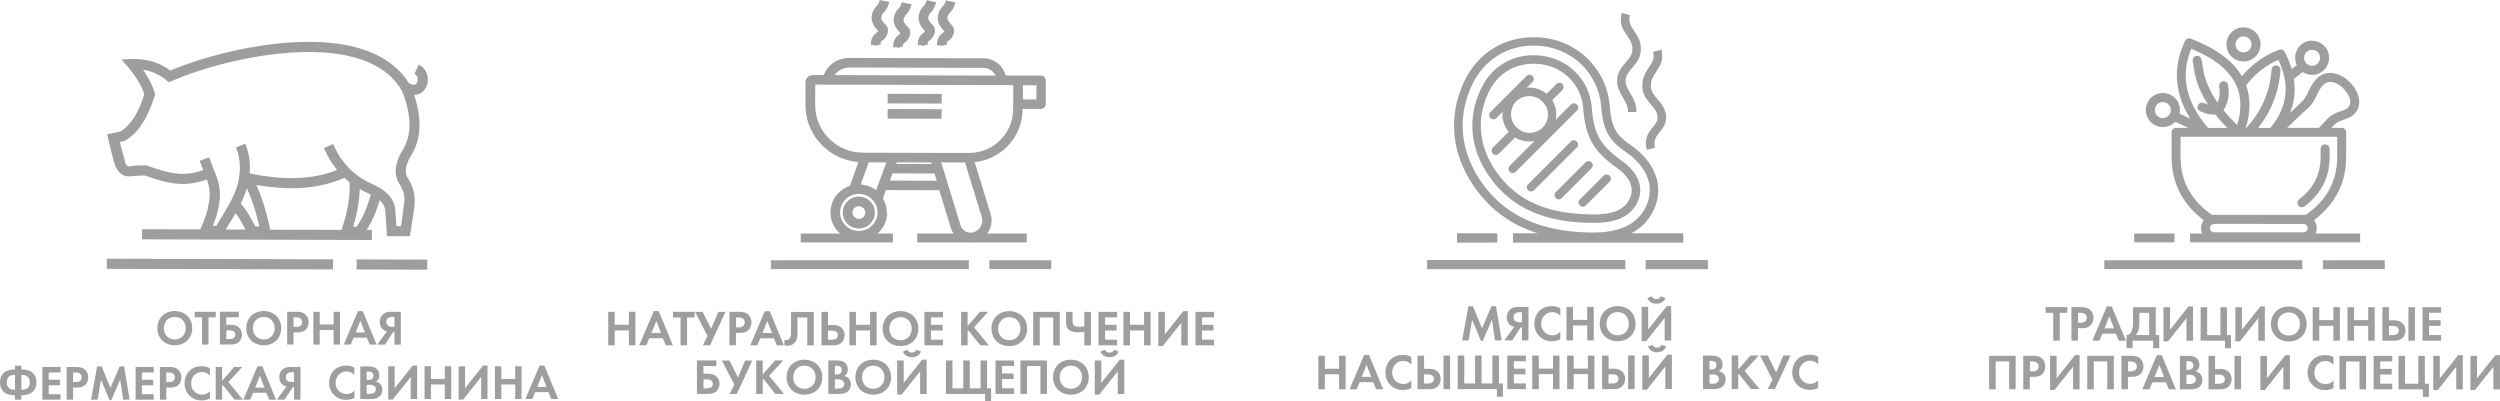 <?xml version="1.0" encoding="UTF-8"?> <!-- Creator: CorelDRAW 2020 (64-Bit) --> <svg xmlns="http://www.w3.org/2000/svg" xmlns:xlink="http://www.w3.org/1999/xlink" xmlns:xodm="http://www.corel.com/coreldraw/odm/2003" xml:space="preserve" width="115.203mm" height="18.496mm" style="shape-rendering:geometricPrecision; text-rendering:geometricPrecision; image-rendering:optimizeQuality; fill-rule:evenodd; clip-rule:evenodd" viewBox="0 0 371.17 59.59"> <defs> <style type="text/css"> <![CDATA[ .fil0 {fill:#9D9E9E} .fil1 {fill:#9D9E9E;fill-rule:nonzero} ]]> </style> </defs> <g id="Слой_x0020_1">  <g id="_1780249540320"> <g> <g> <g> <path class="fil0" d="M228.03 5.52c2.97,0.08 5.58,1.22 7.51,3.03 1.99,1.86 3.26,4.43 3.46,7.26 0.13,1.83 0.49,2.98 1.04,3.81 0.55,0.83 1.33,1.4 2.27,2.07 1.52,1.07 2.9,2.6 3.53,4.43 0.53,1.52 0.53,3.24 -0.32,5.06 -0.89,1.89 -2.3,3.06 -3.96,3.75 -1.61,0.67 -3.44,0.88 -5.23,0.86 -2.9,-0.03 -6.15,-0.37 -9.25,-1.58 -3.13,-1.22 -6.11,-3.31 -8.44,-6.82 -1.52,-2.29 -2.48,-4.83 -2.71,-7.51 -0.21,-2.49 0.21,-5.1 1.42,-7.7 0.97,-2.08 2.44,-3.82 4.33,-4.99 1.78,-1.11 3.92,-1.72 6.33,-1.66zm6.65 3.94c-1.71,-1.6 -4.03,-2.62 -6.68,-2.69 -2.15,-0.05 -4.05,0.49 -5.64,1.48 -1.67,1.04 -2.99,2.59 -3.85,4.45 -1.11,2.39 -1.5,4.78 -1.31,7.06 0.21,2.46 1.1,4.81 2.5,6.92 2.17,3.27 4.94,5.21 7.84,6.34 2.94,1.14 6.03,1.47 8.8,1.5 1.64,0.02 3.3,-0.17 4.74,-0.77 1.39,-0.58 2.57,-1.55 3.3,-3.11 0.7,-1.49 0.7,-2.89 0.27,-4.12 -0.53,-1.55 -1.74,-2.87 -3.07,-3.81 -1.06,-0.74 -1.93,-1.39 -2.6,-2.41 -0.67,-1.01 -1.1,-2.34 -1.25,-4.42 -0.18,-2.51 -1.3,-4.78 -3.06,-6.43z"></path> <path class="fil0" d="M227.93 9.46c-1.56,-0.04 -2.98,0.34 -4.16,1.08 -1.19,0.74 -2.16,1.86 -2.82,3.29 -0.89,1.92 -1.23,3.85 -1.06,5.74 0.17,1.94 0.87,3.84 2.06,5.63 1.68,2.53 3.81,4.18 6.24,5.19 2.46,1.03 5.25,1.42 8.19,1.45 1.11,0.01 2.3,-0.07 3.33,-0.42 0.96,-0.33 1.78,-0.92 2.25,-1.92 0.39,-0.82 0.37,-1.59 0.09,-2.28 -0.35,-0.9 -1.13,-1.69 -2.01,-2.31 -1.7,-1.2 -2.86,-2.32 -3.65,-3.69 -0.78,-1.37 -1.17,-2.97 -1.33,-5.13 -0.14,-1.87 -0.96,-3.49 -2.22,-4.66 -1.28,-1.19 -3.02,-1.92 -4.92,-1.97zm-4.83 0.01c1.39,-0.87 3.04,-1.32 4.86,-1.27 2.22,0.06 4.25,0.91 5.75,2.3 1.48,1.38 2.46,3.29 2.62,5.49 0.14,1.97 0.48,3.4 1.17,4.6 0.68,1.19 1.73,2.19 3.28,3.28 1.06,0.75 2,1.73 2.46,2.88 0.39,1 0.42,2.1 -0.13,3.28 -0.64,1.36 -1.73,2.14 -2.98,2.57 -1.19,0.41 -2.52,0.5 -3.75,0.49 -3.11,-0.03 -6.05,-0.45 -8.67,-1.54 -2.65,-1.11 -4.98,-2.9 -6.81,-5.66 -1.31,-1.97 -2.08,-4.06 -2.26,-6.22 -0.18,-2.1 0.19,-4.25 1.18,-6.38 0.77,-1.65 1.9,-2.95 3.3,-3.83z"></path> <path class="fil0" d="M222.17 17.53c-0.25,0.25 -0.65,0.25 -0.89,0 -0.25,-0.25 -0.25,-0.65 0,-0.89l5.36 -5.36c0.25,-0.25 0.65,-0.25 0.89,0 0.25,0.25 0.25,0.65 0,0.89l-5.36 5.36z"></path> <path class="fil0" d="M222.53 22.81c-0.25,0.25 -0.65,0.25 -0.89,0 -0.25,-0.25 -0.25,-0.65 -0,-0.89l3.25 -3.25c0.07,0.1 0.15,0.19 0.24,0.27 0.22,0.22 0.47,0.4 0.75,0.53l-3.35 3.35zm6.2 -7.99l2.34 -2.34c0.25,-0.25 0.65,-0.25 0.89,0 0.25,0.25 0.25,0.65 0,0.89l-2.43 2.43c-0.13,-0.28 -0.31,-0.53 -0.53,-0.75 -0.09,-0.09 -0.18,-0.16 -0.27,-0.24z"></path> <path class="fil0" d="M225.03 25.51c-0.25,0.25 -0.65,0.25 -0.89,0 -0.25,-0.25 -0.25,-0.65 0,-0.89l9.09 -9.09c0.25,-0.25 0.65,-0.25 0.89,0 0.25,0.25 0.25,0.65 0,0.89l-9.09 9.09z"></path> <path class="fil0" d="M227.76 28.24c-0.25,0.25 -0.65,0.25 -0.89,-0 -0.25,-0.25 -0.25,-0.65 0,-0.89l6.34 -6.34c0.25,-0.25 0.65,-0.25 0.89,0 0.25,0.25 0.25,0.65 0,0.89l-6.34 6.34z"></path> <path class="fil0" d="M231.88 29.41c-0.25,0.25 -0.65,0.25 -0.89,0 -0.25,-0.25 -0.25,-0.65 0,-0.89l4.41 -4.42c0.25,-0.25 0.65,-0.25 0.89,0 0.25,0.25 0.25,0.65 0,0.89l-4.42 4.42z"></path> <path class="fil0" d="M235.45 30.5c-0.25,0.25 -0.65,0.25 -0.89,0 -0.25,-0.25 -0.25,-0.65 0,-0.89l3.52 -3.52c0.25,-0.25 0.65,-0.25 0.89,0 0.25,0.25 0.25,0.65 0,0.89l-3.52 3.52z"></path> <path class="fil0" d="M227.06 13c1.11,0 2.11,0.45 2.83,1.17 0.72,0.72 1.17,1.73 1.17,2.83 0,1.1 -0.45,2.1 -1.17,2.83 -0.73,0.73 -1.73,1.18 -2.83,1.18 -1.11,-0 -2.11,-0.45 -2.83,-1.17 -0.72,-0.72 -1.17,-1.73 -1.17,-2.83 0,-1.1 0.45,-2.1 1.17,-2.83 0.73,-0.73 1.73,-1.18 2.83,-1.18zm1.94 2.07l0 0 0 -0c-0.03,-0.03 -0.06,-0.06 -0.1,-0.09l-0.04 -0.04 -0.06 -0.05 -0.03 -0.03 -0.09 -0.07c-0.05,-0.03 -0.1,-0.07 -0.15,-0.1l-0.03 -0.02c-0.05,-0.03 -0.11,-0.06 -0.16,-0.09l-0.03 -0.02 -0.03 -0.01 -0.03 -0.01 -0.09 -0.04 -0.06 -0.03 -0.06 -0.02c-0.13,-0.05 -0.25,-0.09 -0.39,-0.12l-0.03 -0.01c-0.1,-0.02 -0.2,-0.04 -0.31,-0.05 -0.08,-0.01 -0.16,-0.01 -0.25,-0.01 -0.18,0 -0.35,0.02 -0.52,0.05 -0.16,0.03 -0.31,0.07 -0.46,0.13l-0.03 0.01 -0.03 0.01 -0.03 0.01 -0.09 0.04 -0.06 0.03 -0.09 0.05 -0.06 0.03 -0.03 0.02 -0.03 0.02 -0.06 0.04 -0.03 0.02 -0.03 0.02 -0.03 0.02 -0.03 0.02 -0.03 0.02 -0.03 0.02 -0.03 0.02 -0.03 0.02 -0.03 0.02 -0.03 0.02 -0.03 0.02 -0.02 0.02 -0.02 0.02 -0.02 0.02 -0.02 0.02 -0.02 0.02 -0.02 0.02 -0.02 0.02 -0.02 0.02 -0.02 0.02 -0.02 0.02 -0.02 0.02 -0.02 0.02 -0.02 0.02 -0.02 0.03 -0.04 0.05 -0.02 0.03 -0.04 0.05 -0.06 0.08 -0.02 0.03 -0.02 0.03 -0.05 0.08 -0.02 0.03 -0.03 0.06 -0.03 0.06 -0.04 0.09 -0.03 0.06 -0.01 0.03 -0.01 0.03 -0.01 0.03 -0.02 0.06 -0.03 0.1 -0.03 0.1 -0.01 0.03 -0.01 0.03 -0.01 0.03c-0.01,0.04 -0.02,0.09 -0.03,0.13l-0.01 0.03 -0.02 0.1 -0.01 0.03 -0.01 0.1 -0 0.03 -0 0.03 -0 0.04 -0 0.04 -0 0.04 -0 0.04 -0 0.04 -0 0.04 0 0.04 0 0.04 0 0.04 0.01 0.11 0.01 0.1 0.01 0.07 0.01 0.07 0.01 0.07 0.02 0.1 0.01 0.03 0.03 0.1 0.01 0.03 0.02 0.06 0.02 0.06 0.01 0.03c0.02,0.04 0.03,0.08 0.05,0.12 0.03,0.08 0.07,0.16 0.12,0.24l0.02 0.03 0.02 0.03 0.03 0.06c0.02,0.04 0.05,0.07 0.07,0.11l0.04 0.05 0.06 0.08 0.02 0.03c0.05,0.06 0.1,0.12 0.15,0.17l0.07 0.07c0.05,0.05 0.11,0.11 0.17,0.16l0.08 0.06 0.03 0.03 0.06 0.04c0.04,0.03 0.07,0.05 0.11,0.07l0.08 0.05 0.06 0.03 0.06 0.03 0.04 0.02 0.05 0.03 0.03 0.02 0.04 0.02 0.05 0.02 0.02 0.01 0.05 0.02 0.06 0.02c0.07,0.02 0.13,0.05 0.2,0.07l0.05 0.01 0.04 0.01 0.04 0.01 0.09 0.02 0.01 0 0.06 0.01 0.04 0.01 0.07 0.01 0.03 0 0.03 0 0.07 0.01c0.07,0.01 0.14,0.01 0.21,0.01 0.08,0 0.16,-0 0.25,-0.01 0.12,-0.01 0.23,-0.03 0.34,-0.05l0.07 -0.02 0.07 -0.02 0.1 -0.03 0.03 -0.01 0.03 -0.01 0.03 -0.01 0.06 -0.02 0.06 -0.02 0.06 -0.03 0.03 -0.01 0.05 -0.02 0.1 -0.05 0.03 -0.02 0.04 -0.02 0.08 -0.04 0.03 -0.02 0.08 -0.05 0.03 -0.02 0.03 -0.02c0.13,-0.09 0.24,-0.19 0.35,-0.3 0.08,-0.08 0.15,-0.16 0.22,-0.25 0.03,-0.03 0.05,-0.07 0.08,-0.11l0.03 -0.04 0.04 -0.07 0.02 -0.03 0.03 -0.06 0.02 -0.04 0.02 -0.04 0.01 -0.02c0.02,-0.05 0.05,-0.09 0.07,-0.14l0.03 -0.07c0.02,-0.04 0.03,-0.08 0.05,-0.11 0.02,-0.04 0.03,-0.08 0.04,-0.13 0.09,-0.27 0.13,-0.55 0.13,-0.85 0,-0.27 -0.04,-0.53 -0.11,-0.78l-0.02 -0.06c-0.02,-0.05 -0.04,-0.11 -0.06,-0.16 -0.03,-0.07 -0.06,-0.14 -0.09,-0.2l-0.02 -0.04 -0.03 -0.06c-0.03,-0.05 -0.05,-0.1 -0.08,-0.14 -0.04,-0.06 -0.08,-0.12 -0.12,-0.17l-0.03 -0.04 -0.01 -0.01 -0.02 -0.03 -0.04 -0.04 -0.04 -0.04c-0.04,-0.05 -0.09,-0.1 -0.14,-0.15z"></path> <polygon class="fil0" points="216.35,34.67 221.94,34.67 221.94,35.99 216.35,35.99 "></polygon> <polygon class="fil0" points="224.63,34.67 249.89,34.67 249.89,35.99 224.63,35.99 "></polygon> <polygon class="fil0" points="211.91,38.64 241.29,38.64 241.29,39.95 211.91,39.95 "></polygon> <polygon class="fil0" points="244.35,38.64 253.54,38.64 253.54,39.95 244.35,39.95 "></polygon> <path class="fil0" d="M242 2.25c-0.28,1.04 0.14,1.66 0.59,2.3 0.5,0.73 1.03,1.49 1.03,2.76 0,1.25 -0.64,2.01 -1.29,2.76 -0.49,0.58 -0.98,1.15 -0.98,1.95 0,0.65 0.33,1.21 0.67,1.78 0.46,0.78 0.95,1.6 0.95,2.83l-1.26 0c-0,-0.89 -0.39,-1.55 -0.77,-2.19 -0.43,-0.73 -0.85,-1.43 -0.85,-2.42 0,-1.25 0.64,-2.01 1.29,-2.76 0.49,-0.58 0.98,-1.15 0.98,-1.95 0,-0.89 -0.41,-1.48 -0.8,-2.05 -0.62,-0.9 -1.2,-1.74 -0.77,-3.34l1.22 0.33z"></path> <path class="fil0" d="M246.66 7.37c0.4,1.51 -0.16,2.35 -0.76,3.26 -0.39,0.6 -0.81,1.22 -0.81,2.13 0,0.8 0.49,1.37 0.98,1.95 0.64,0.76 1.29,1.51 1.29,2.76 0,0.95 -0.47,1.54 -0.96,2.15 -0.47,0.59 -0.97,1.21 -0.68,2.3l-1.22 0.33c-0.46,-1.7 0.25,-2.58 0.92,-3.41 0.35,-0.43 0.68,-0.85 0.68,-1.36 -0,-0.8 -0.49,-1.37 -0.98,-1.95 -0.64,-0.76 -1.29,-1.51 -1.29,-2.76 0,-1.28 0.53,-2.08 1.02,-2.83 0.44,-0.66 0.85,-1.28 0.59,-2.24l1.22 -0.33z"></path> </g> <path class="fil0" d="M217.06 50.54l0.99 0 0.51 -3.07 1.31 3.14 0.27 0 1.37 -3.14 0.45 3.07 0.99 0 -0.84 -5.07 -0.67 0 -1.41 3.26 -1.35 -3.26 -0.67 -0 -0.93 5.07zm9.86 -4.98l-1.44 0c-0.42,0 -0.89,0.04 -1.28,0.38 -0.26,0.23 -0.49,0.61 -0.49,1.16 0,0.58 0.26,0.99 0.56,1.2 0.16,0.11 0.36,0.19 0.55,0.22l-1.48 2.02 1.17 0 1.27 -1.93 0.18 0 0 1.93 0.97 0 0 -4.98zm-0.97 0.79l0 1.5 -0.28 0c-0.19,0 -0.96,0 -0.96,-0.75 0,-0.74 0.76,-0.75 0.94,-0.75l0.3 0zm5.72 2.88c-0.29,0.34 -0.7,0.55 -1.17,0.55 -0.84,0 -1.69,-0.6 -1.69,-1.7 0,-0.92 0.65,-1.74 1.65,-1.74 0.18,0 0.75,0.04 1.2,0.56l0 -1.14c-0.46,-0.25 -0.87,-0.31 -1.23,-0.31 -0.71,0 -1.33,0.19 -1.83,0.66 -0.43,0.4 -0.8,1.05 -0.8,1.95 0,0.73 0.22,1.35 0.8,1.91 0.42,0.4 0.95,0.69 1.82,0.69 0.54,0 0.93,-0.13 1.23,-0.29l0 -1.14zm1.87 -3.67l-0.97 0 0 4.98 0.97 0 0 -2.22 2.11 0 0 2.22 0.97 0 -0 -4.98 -0.97 -0 0 1.93 -2.11 0 0 -1.93zm6.63 -0.11c-1.57,0 -2.66,1.09 -2.66,2.61 0,1.52 1.09,2.6 2.66,2.6 1.57,0 2.66,-1.08 2.66,-2.6 0,-1.52 -1.09,-2.61 -2.66,-2.61zm0 4.33c-0.97,0 -1.66,-0.71 -1.66,-1.72 0,-1.01 0.69,-1.73 1.66,-1.73 0.97,0 1.66,0.72 1.66,1.73 0,1.01 -0.69,1.72 -1.66,1.72zm3.56 -4.21l0 5.08 0.67 0 2.75 -3.46 0 3.36 0.97 0 0 -5.1 -0.67 0 -2.75 3.46 0 -3.35 -0.97 0zm0.85 -1.32c0.19,0.51 0.66,0.84 1.34,0.84 0.69,0 1.15,-0.33 1.34,-0.84l-0.67 -0.27c-0.16,0.42 -0.58,0.43 -0.67,0.43 -0.1,0 -0.52,-0.02 -0.67,-0.43l-0.67 0.27zm-47.88 8.56l-0.97 0 0 4.98 0.97 0 0 -2.22 2.11 0 0 2.22 0.97 0 0 -4.98 -0.97 0 0 1.93 -2.11 0 0 -1.93zm7.61 4.98l1.05 0 -2.1 -5.09 -0.73 0 -2.16 5.09 1.05 0 0.44 -1.05 2.01 0 0.44 1.05zm-2.14 -1.84l0.72 -1.79 0.7 1.79 -1.42 0zm7.38 0.52c-0.29,0.34 -0.7,0.55 -1.17,0.55 -0.84,0 -1.69,-0.6 -1.69,-1.7 0,-0.92 0.65,-1.74 1.65,-1.74 0.18,0 0.75,0.04 1.2,0.56l0 -1.14c-0.46,-0.25 -0.87,-0.31 -1.22,-0.31 -0.71,0 -1.33,0.19 -1.83,0.66 -0.43,0.4 -0.8,1.05 -0.8,1.95 0,0.73 0.22,1.35 0.8,1.91 0.42,0.4 0.95,0.7 1.82,0.69 0.54,0 0.93,-0.13 1.23,-0.29l0 -1.14zm0.9 1.31l1.76 0c0.42,0 1.04,-0.07 1.41,-0.61 0.16,-0.24 0.27,-0.56 0.27,-0.9 0,-0.48 -0.19,-0.86 -0.46,-1.11 -0.39,-0.36 -0.86,-0.41 -1.22,-0.41l-0.78 0 0 -1.95 -0.97 0 0 4.98zm0.97 -2.2l0.58 0c0.72,0 0.88,0.37 0.88,0.69 0,0.67 -0.72,0.67 -0.9,0.67l-0.57 0 0 -1.36zm2.9 -2.79l0 4.98 0.97 0 0 -4.98 -0.97 0zm2.11 4.98l5.81 0 0 1.12 0.9 0 0 -1.96 -0.6 -0 0 -4.15 -0.97 0 0 4.15 -1.6 -0 0 -4.15 -0.97 0 0 4.15 -1.6 -0 0 -4.15 -0.97 0 0 4.98zm10.12 -4.98l-2.76 0 -0 4.98 2.76 0 0 -0.84 -1.79 0 0 -1.36 1.72 0 0 -0.84 -1.72 -0 0 -1.11 1.79 0 0 -0.84zm1.91 0l-0.97 0 -0 4.98 0.97 0 0 -2.22 2.11 0 0 2.22 0.97 0 0 -4.98 -0.97 0 0 1.93 -2.11 0 0 -1.93zm5.18 0l-0.97 0 0 4.98 0.97 0 0 -2.22 2.11 0 0 2.22 0.97 0 0 -4.98 -0.97 0 0 1.93 -2.11 0 0 -1.93zm4.21 4.98l1.76 0c0.42,0 1.04,-0.07 1.41,-0.61 0.16,-0.24 0.27,-0.56 0.27,-0.9 0,-0.48 -0.19,-0.86 -0.46,-1.11 -0.39,-0.36 -0.86,-0.41 -1.22,-0.41l-0.78 0 0 -1.95 -0.97 0 0 4.98zm0.97 -2.2l0.58 0c0.72,0 0.88,0.37 0.88,0.69 0,0.67 -0.72,0.67 -0.9,0.67l-0.57 0 0 -1.36zm2.9 -2.79l0 4.98 0.97 0 0 -4.98 -0.97 0zm2.11 0l0 5.08 0.67 0 2.75 -3.46 0 3.36 0.97 0 0 -5.1 -0.67 0 -2.75 3.46 0 -3.35 -0.97 0zm0.85 -1.32c0.19,0.51 0.66,0.84 1.34,0.84 0.69,0 1.15,-0.33 1.34,-0.84l-0.67 -0.27c-0.16,0.42 -0.58,0.43 -0.67,0.43 -0.1,0 -0.52,-0.01 -0.67,-0.43l-0.67 0.27zm8.16 1.32l0 4.98 1.67 0c0.43,0 0.89,-0.07 1.26,-0.4 0.34,-0.31 0.43,-0.72 0.43,-1.01 0,-0.26 -0.06,-0.65 -0.36,-0.93 -0.13,-0.12 -0.32,-0.26 -0.65,-0.31 0.13,-0.07 0.56,-0.34 0.56,-0.98 0,-0.42 -0.17,-0.81 -0.46,-1.03 -0.4,-0.31 -0.94,-0.31 -1.22,-0.31l-1.23 0zm0.97 0.79l0.28 0c0.4,0 0.75,0.17 0.75,0.63 0,0.64 -0.61,0.65 -0.75,0.65l-0.28 0 0 -1.28zm0 2.02l0.36 0c0.21,0 0.46,0 0.66,0.1 0.31,0.14 0.37,0.41 0.37,0.57 0,0.19 -0.07,0.43 -0.31,0.58 -0.22,0.13 -0.49,0.13 -0.66,0.13l-0.42 0 0 -1.37zm4.26 -2.82l-0.97 0 0 4.98 0.97 0 0 -2.12 0.11 -0.11 1.77 2.23 1.29 0 -2.22 -2.68 2.11 -2.3 -1.23 0 -1.83 2.11 0 -2.11zm3.23 0l1.85 3.59 -0.69 1.39 1.06 0 2.31 -4.98 -1.06 0 -1.07 2.51 -1.26 -2.51 -1.14 0zm8.66 3.67c-0.29,0.34 -0.7,0.55 -1.17,0.55 -0.84,0 -1.69,-0.6 -1.69,-1.7 0,-0.92 0.65,-1.74 1.65,-1.74 0.18,-0 0.75,0.04 1.2,0.56l0 -1.14c-0.46,-0.25 -0.87,-0.31 -1.23,-0.31 -0.71,0 -1.33,0.19 -1.83,0.66 -0.43,0.4 -0.8,1.05 -0.8,1.95 0,0.73 0.22,1.35 0.8,1.91 0.42,0.4 0.95,0.69 1.82,0.7 0.54,-0 0.93,-0.13 1.23,-0.29l0 -1.14z"></path> </g> <rect class="fil0" x="211.91" y="38.64" width="29.38" height="1.31"></rect> <rect class="fil0" x="244.35" y="38.64" width="9.18" height="1.31"></rect> <rect class="fil0" x="224.63" y="34.67" width="25.26" height="1.31"></rect> <rect class="fil0" x="216.34" y="34.67" width="5.98" height="1.31"></rect> </g> <g> <path class="fil1" d="M306.93 46.44l0 -0.84 -3.21 0 0 0.84 1.12 0 0 4.14 0.97 0 0 -4.14 1.12 0zm0.61 -0.84l0 4.97 0.97 0 0 -1.84 0.63 0c0.57,0 0.98,-0.16 1.26,-0.44 0.38,-0.38 0.41,-0.92 0.41,-1.11 0,-0.36 -0.1,-0.84 -0.51,-1.2 -0.37,-0.32 -0.75,-0.38 -1.31,-0.38l-1.45 0zm0.97 0.84l0.34 0c0.23,0 0.48,0.01 0.69,0.16 0.14,0.1 0.28,0.29 0.28,0.57 0,0.22 -0.09,0.44 -0.27,0.58 -0.21,0.16 -0.45,0.16 -0.63,0.16l-0.39 0 0 -1.46zm6.08 4.14l1.04 0 -2.1 -5.08 -0.73 0 -2.16 5.08 1.05 0 0.44 -1.04 2.01 0 0.44 1.04zm-2.14 -1.83l0.72 -1.79 0.7 1.79 -1.42 0zm4.24 -3.14l0 2.16c0,0.69 -0.08,1.06 -0.18,1.31 -0.15,0.37 -0.43,0.69 -0.79,0.67l0 1.95 0.9 0 0 -1.12 3.06 0 0 1.12 0.9 0 0 -1.95 -0.52 0 0 -4.14 -3.36 0zm0.94 0.84l1.45 0 0 3.3 -2.01 0c0.14,-0.13 0.28,-0.31 0.39,-0.59 0.09,-0.24 0.17,-0.62 0.17,-1.39l0 -1.33zm3.58 -0.84l0 5.07 0.67 0 2.74 -3.45 0 3.36 0.97 0 0 -5.09 -0.67 0 -2.74 3.45 0 -3.34 -0.97 0zm5.52 4.97l3.61 0 0 1.12 0.89 0 0 -1.95 -0.6 0 0 -4.14 -0.97 0 0 4.14 -1.97 0 0 -4.14 -0.97 0 0 4.97zm5.15 -4.97l0 5.07 0.67 0 2.74 -3.45 0 3.36 0.97 0 0 -5.09 -0.67 0 -2.74 3.45 0 -3.34 -0.97 0zm7.93 -0.11c-1.57,0 -2.65,1.09 -2.65,2.6 0,1.51 1.09,2.59 2.65,2.59 1.57,0 2.65,-1.08 2.65,-2.59 0,-1.51 -1.09,-2.6 -2.65,-2.6zm0 4.32c-0.97,0 -1.66,-0.71 -1.66,-1.72 0,-1.01 0.69,-1.72 1.66,-1.72 0.97,0 1.66,0.72 1.66,1.72 0,1.01 -0.69,1.72 -1.66,1.72zm4.52 -4.21l-0.97 0 0 4.97 0.97 0 0 -2.21 2.1 0 0 2.21 0.97 0 0 -4.97 -0.97 0 0 1.92 -2.1 0 0 -1.92zm5.17 0l-0.97 0 0 4.97 0.97 0 0 -2.21 2.1 0 0 2.21 0.97 0 0 -4.97 -0.97 0 0 1.92 -2.1 0 0 -1.92zm4.21 4.97l1.75 0c0.42,0 1.04,-0.07 1.41,-0.61 0.16,-0.24 0.27,-0.56 0.27,-0.89 0,-0.48 -0.19,-0.86 -0.46,-1.11 -0.39,-0.36 -0.86,-0.41 -1.22,-0.41l-0.78 0 0 -1.95 -0.97 0 0 4.97zm0.97 -2.19l0.58 0c0.72,0 0.88,0.37 0.88,0.69 0,0.67 -0.72,0.67 -0.89,0.67l-0.57 0 0 -1.36zm2.89 -2.78l0 4.97 0.97 0 0 -4.97 -0.97 0zm4.86 0l-2.76 0 0 4.97 2.76 0 0 -0.84 -1.79 0 0 -1.36 1.71 0 0 -0.84 -1.71 0 0 -1.11 1.79 0 0 -0.84zm-67.11 7.21l0 4.97 0.97 0 0 -4.14 2 0 0 4.14 0.97 0 0 -4.97 -3.94 0zm5.07 0l0 4.97 0.97 0 0 -1.84 0.63 0c0.57,0 0.98,-0.16 1.26,-0.44 0.38,-0.38 0.41,-0.92 0.41,-1.11 0,-0.36 -0.1,-0.84 -0.51,-1.2 -0.37,-0.32 -0.75,-0.38 -1.31,-0.38l-1.45 0zm0.97 0.84l0.34 0c0.23,0 0.48,0.01 0.69,0.16 0.14,0.1 0.28,0.29 0.28,0.57 0,0.22 -0.09,0.44 -0.27,0.58 -0.21,0.16 -0.45,0.16 -0.63,0.16l-0.39 0 0 -1.46zm3.01 -0.84l0 5.07 0.67 0 2.74 -3.45 0 3.36 0.97 0 0 -5.09 -0.67 0 -2.74 3.45 0 -3.34 -0.97 0zm5.52 0l0 4.97 0.97 0 0 -4.14 2 0 0 4.14 0.97 0 0 -4.97 -3.94 0zm5.07 0l0 4.97 0.97 0 0 -1.84 0.63 0c0.57,0 0.98,-0.16 1.26,-0.44 0.38,-0.38 0.41,-0.92 0.41,-1.11 0,-0.36 -0.1,-0.84 -0.51,-1.2 -0.37,-0.32 -0.75,-0.38 -1.31,-0.38l-1.45 0zm0.97 0.84l0.34 0c0.23,0 0.48,0.01 0.69,0.16 0.14,0.1 0.28,0.29 0.28,0.57 0,0.22 -0.09,0.44 -0.27,0.58 -0.21,0.16 -0.45,0.16 -0.63,0.16l-0.39 0 0 -1.46zm6.08 4.14l1.04 0 -2.1 -5.08 -0.73 0 -2.16 5.08 1.05 0 0.44 -1.04 2.01 0 0.44 1.04zm-2.14 -1.83l0.72 -1.79 0.7 1.79 -1.42 0zm3.77 -3.14l0 4.97 1.67 0c0.43,0 0.89,-0.07 1.26,-0.4 0.34,-0.31 0.42,-0.72 0.42,-1.01 0,-0.26 -0.06,-0.65 -0.36,-0.93 -0.13,-0.12 -0.32,-0.26 -0.65,-0.31 0.13,-0.07 0.56,-0.34 0.56,-0.98 0,-0.42 -0.17,-0.81 -0.46,-1.03 -0.4,-0.31 -0.94,-0.31 -1.22,-0.31l-1.23 0zm0.97 0.79l0.28 0c0.4,0 0.75,0.17 0.75,0.63 0,0.63 -0.6,0.65 -0.75,0.65l-0.28 0 0 -1.28zm0 2.02l0.36 0c0.21,0 0.45,0 0.66,0.1 0.31,0.14 0.37,0.41 0.37,0.57 0,0.19 -0.07,0.43 -0.31,0.57 -0.22,0.13 -0.48,0.13 -0.66,0.13l-0.42 0 0 -1.37zm3.28 2.16l1.75 0c0.42,0 1.04,-0.07 1.41,-0.61 0.16,-0.24 0.27,-0.56 0.27,-0.89 0,-0.48 -0.19,-0.86 -0.46,-1.11 -0.39,-0.36 -0.86,-0.41 -1.22,-0.41l-0.78 0 0 -1.95 -0.97 0 0 4.97zm0.97 -2.19l0.58 0c0.72,0 0.88,0.37 0.88,0.69 0,0.67 -0.72,0.67 -0.89,0.67l-0.57 0 0 -1.36zm2.89 -2.78l0 4.97 0.97 0 0 -4.97 -0.97 0zm3.84 0l0 5.07 0.67 0 2.74 -3.45 0 3.36 0.97 0 0 -5.09 -0.67 0 -2.74 3.45 0 -3.34 -0.97 0zm10.86 3.66c-0.29,0.34 -0.7,0.54 -1.16,0.54 -0.84,0 -1.69,-0.6 -1.69,-1.7 0,-0.92 0.65,-1.74 1.65,-1.74 0.18,0 0.75,0.04 1.2,0.56l0 -1.13c-0.45,-0.25 -0.87,-0.31 -1.22,-0.31 -0.71,0 -1.33,0.19 -1.83,0.66 -0.42,0.4 -0.8,1.04 -0.8,1.95 0,0.73 0.22,1.35 0.8,1.9 0.42,0.39 0.95,0.69 1.82,0.69 0.54,0 0.93,-0.13 1.23,-0.29l0 -1.13zm0.89 -3.66l0 4.97 0.97 0 0 -4.14 2 0 0 4.14 0.97 0 0 -4.97 -3.94 0zm7.83 0l-2.76 0 0 4.97 2.76 0 0 -0.84 -1.79 0 0 -1.36 1.71 0 0 -0.84 -1.71 0 0 -1.11 1.79 0 0 -0.84zm0.94 4.97l3.61 0 0 1.12 0.89 0 0 -1.95 -0.6 0 0 -4.14 -0.97 0 0 4.14 -1.97 0 0 -4.14 -0.97 0 0 4.97zm5.15 -4.97l0 5.07 0.67 0 2.74 -3.45 0 3.36 0.97 0 0 -5.09 -0.67 0 -2.74 3.45 0 -3.34 -0.97 0zm5.52 0l0 5.07 0.67 0 2.74 -3.45 0 3.36 0.97 0 0 -5.09 -0.67 0 -2.74 3.45 0 -3.34 -0.97 0z"></path> <g> <rect class="fil0" x="312.43" y="38.64" width="29.38" height="1.31"></rect> <rect class="fil0" x="344.88" y="38.64" width="9.18" height="1.31"></rect> <rect class="fil0" x="325.15" y="34.67" width="25.26" height="1.31"></rect> <rect class="fil0" x="316.86" y="34.67" width="5.98" height="1.31"></rect> </g> <path class="fil0" d="M335.36 33.24l-6.64 0c-0.17,0 -0.33,0.07 -0.44,0.19 -0.11,0.11 -0.18,0.27 -0.18,0.44 0,0.17 0.07,0.33 0.18,0.44 0.11,0.11 0.27,0.18 0.45,0.18l13.26 0c0.18,0 0.34,-0.07 0.45,-0.18 0.11,-0.11 0.18,-0.27 0.18,-0.44 0,-0.17 -0.07,-0.33 -0.18,-0.44 -0.11,-0.11 -0.27,-0.18 -0.44,-0.18l-6.64 0zm-5.88 -20.4c-0.06,-0.36 0.19,-0.71 0.55,-0.77 0.36,-0.06 0.71,0.19 0.77,0.55 0.14,0.81 0.13,1.56 -0.03,2.24 -0.13,0.54 -0.34,1.04 -0.66,1.5 0.57,0.69 1.24,1.43 2.04,2.21 0.75,-2.46 0.63,-4.62 -0.42,-6.47 -1.09,-1.92 -3.19,-3.55 -6.39,-4.86 -0.78,1.87 -1.01,3.74 -0.69,5.59 0.36,2.05 1.41,4.11 3.18,6.16l2.85 0c-0.68,-0.69 -1.27,-1.35 -1.77,-1.98 -0.29,0.01 -0.53,0.01 -0.81,-0.04 -0.4,-0.06 -0.8,-0.19 -1.41,-0.44 -0.34,-0.14 -0.51,-0.53 -0.37,-0.87 0.14,-0.34 0.53,-0.51 0.87,-0.37 0.26,0.1 0.47,0.18 0.64,0.24 -1.7,-2.59 -1.99,-4.51 -2.16,-5.72 -0.04,-0.29 -0.08,-0.53 -0.12,-0.69 -0.09,-0.36 0.12,-0.72 0.48,-0.81 0.36,-0.09 0.72,0.12 0.81,0.48 0.07,0.25 0.11,0.52 0.15,0.84 0.17,1.15 0.45,3.02 2.24,5.59 0.1,-0.21 0.18,-0.42 0.23,-0.65 0.12,-0.51 0.12,-1.08 0.01,-1.72zm13.79 -6.79c0.7,0 1.33,0.28 1.79,0.74 0.46,0.46 0.74,1.09 0.74,1.79 0,0.7 -0.28,1.33 -0.74,1.79 -0.46,0.46 -1.09,0.74 -1.79,0.74 -0.51,0 -0.99,-0.15 -1.39,-0.42l-1.32 1.02c0.15,0.93 0.16,1.83 0.05,2.7 -0.1,0.81 -0.31,1.59 -0.61,2.34l1.8 -1.7c0.46,-0.46 0.71,-0.98 0.95,-1.5 0.31,-0.65 0.62,-1.3 1.29,-1.95 1.07,-1.04 2.44,-0.95 3.64,-0.3 0.44,0.24 0.85,0.56 1.22,0.92 0.36,0.36 0.67,0.78 0.9,1.22 0.64,1.18 0.71,2.51 -0.24,3.47 -0.48,0.48 -1.01,0.66 -1.56,0.85 -0.48,0.16 -1.01,0.34 -1.48,0.81l-0.39 0.41 1.53 0c0.37,0 0.67,0.3 0.67,0.67l0 3.61c0,2.3 -0.56,4.23 -1.52,5.86 -0.83,1.41 -1.95,2.58 -3.25,3.56 0.25,0.33 0.4,0.74 0.4,1.18 0,0.54 -0.22,1.03 -0.58,1.39 -0.36,0.36 -0.85,0.58 -1.38,0.58l-13.26 0c-0.54,0 -1.03,-0.22 -1.38,-0.58 -0.36,-0.36 -0.58,-0.85 -0.58,-1.39 0,-0.44 0.15,-0.85 0.4,-1.18 -1.31,-0.98 -2.43,-2.15 -3.25,-3.56 -0.96,-1.63 -1.52,-3.56 -1.52,-5.86l0 -3.61c0,-0.37 0.3,-0.67 0.67,-0.67l1.84 0 -1.96 -0.91 -0.05 0.05c-0.46,0.46 -1.09,0.74 -1.79,0.74 -0.7,0 -1.33,-0.28 -1.79,-0.74 -0.46,-0.46 -0.74,-1.09 -0.74,-1.79 0,-0.7 0.28,-1.33 0.74,-1.79 0.46,-0.46 1.09,-0.74 1.79,-0.74 0.7,0 1.33,0.28 1.79,0.74 0.46,0.46 0.74,1.09 0.74,1.79 0,0.19 -0.02,0.38 -0.06,0.55l1.6 0.74c-0.96,-1.52 -1.56,-3.05 -1.83,-4.59 -0.41,-2.32 -0.05,-4.64 1.05,-6.96 0.15,-0.32 0.52,-0.46 0.84,-0.34 3.77,1.44 6.27,3.31 7.6,5.58 0.61,-0.72 1.28,-1.37 2.02,-1.96 1.02,-0.81 2.18,-1.47 3.51,-1.97 0.34,-0.12 0.71,0.04 0.85,0.37 0.44,0.86 0.78,1.69 1.02,2.5l0.76 -0.59c-0.16,-0.33 -0.25,-0.71 -0.25,-1.1 0,-0.7 0.28,-1.33 0.74,-1.79 0.46,-0.46 1.09,-0.74 1.79,-0.74zm0.84 1.69c-0.21,-0.21 -0.51,-0.35 -0.84,-0.35 -0.33,0 -0.62,0.13 -0.84,0.35 -0.21,0.21 -0.35,0.51 -0.35,0.84 0,0.33 0.13,0.62 0.35,0.84 0.21,0.21 0.51,0.35 0.84,0.35 0.33,0 0.63,-0.13 0.84,-0.35 0.21,-0.21 0.35,-0.51 0.35,-0.84 0,-0.33 -0.13,-0.62 -0.35,-0.84zm-11.02 -3.68c0.7,0 1.33,0.28 1.79,0.74 0.46,0.46 0.74,1.09 0.74,1.79 0,0.7 -0.28,1.33 -0.74,1.79 -0.46,0.46 -1.09,0.74 -1.79,0.74 -0.7,0 -1.33,-0.28 -1.79,-0.74 -0.46,-0.46 -0.74,-1.09 -0.74,-1.79 0,-0.7 0.28,-1.33 0.74,-1.79 0.46,-0.46 1.09,-0.74 1.79,-0.74zm0.84 1.69c-0.21,-0.21 -0.51,-0.35 -0.84,-0.35 -0.33,0 -0.62,0.13 -0.84,0.35 -0.21,0.21 -0.35,0.51 -0.35,0.84 0,0.33 0.13,0.62 0.35,0.84 0.21,0.21 0.51,0.35 0.84,0.35 0.33,0 0.62,-0.13 0.84,-0.35 0.21,-0.21 0.35,-0.51 0.35,-0.84 0,-0.33 -0.13,-0.62 -0.35,-0.84zm-11.98 9.75c-0.21,-0.21 -0.51,-0.35 -0.84,-0.35 -0.33,0 -0.62,0.13 -0.84,0.35 -0.21,0.21 -0.35,0.51 -0.35,0.84 0,0.33 0.13,0.62 0.35,0.84 0.21,0.21 0.51,0.35 0.84,0.35 0.33,0 0.63,-0.13 0.84,-0.35 0.21,-0.21 0.35,-0.51 0.35,-0.84 0,-0.33 -0.13,-0.62 -0.35,-0.84zm15.31 -5.17c0.03,-0.37 0.35,-0.64 0.72,-0.61 0.37,0.03 0.64,0.35 0.61,0.72 -0.17,2.02 -0.64,3.77 -1.34,5.32 -0.54,1.19 -1.21,2.26 -1.99,3.23l1.83 0c1.2,-1.47 1.97,-3.05 2.19,-4.74 0.21,-1.64 -0.09,-3.42 -1.01,-5.36 -0.96,0.41 -1.82,0.93 -2.59,1.54 -0.83,0.65 -1.56,1.41 -2.21,2.24 0.7,1.9 0.67,4.01 -0.04,6.32l0.08 0c0.01,-0.02 0.03,-0.04 0.05,-0.06 1,-1.09 1.84,-2.31 2.48,-3.72 0.64,-1.41 1.07,-3.02 1.22,-4.87zm2.3 8.65l4.73 0 1.28 -1.36c0.69,-0.69 1.38,-0.92 2.01,-1.13 0.4,-0.13 0.77,-0.26 1.04,-0.53 0.46,-0.46 0.38,-1.2 0.01,-1.89 -0.17,-0.32 -0.41,-0.63 -0.68,-0.91 -0.27,-0.28 -0.58,-0.51 -0.9,-0.69 -0.71,-0.39 -1.5,-0.46 -2.07,0.09 -0.5,0.48 -0.76,1.02 -1.01,1.56 -0.3,0.63 -0.59,1.25 -1.21,1.87 -1.06,0.9 -2.14,1.96 -3.19,2.98zm2.62 11.66c-0.29,0.22 -0.71,0.17 -0.94,-0.13 -0.22,-0.29 -0.17,-0.71 0.13,-0.94 1.04,-0.79 1.83,-1.69 2.36,-2.73 0.53,-1.03 0.81,-2.22 0.81,-3.59l0 -1.15c0,-0.37 0.3,-0.67 0.67,-0.67 0.37,0 0.67,0.3 0.67,0.67l0 1.15c0,1.59 -0.33,2.98 -0.96,4.2 -0.63,1.22 -1.55,2.27 -2.74,3.18zm-13.82 1.25l0.37 0 13.26 0 0.37 0c1.34,-0.94 2.48,-2.07 3.3,-3.45 0.84,-1.43 1.34,-3.14 1.34,-5.19l0 -2.94 -23.26 0 0 2.94c0,2.05 0.49,3.76 1.34,5.19 0.81,1.38 1.96,2.51 3.3,3.45z"></path> </g> <g> <path class="fil0" d="M131.79 13.93l8.02 0.02 0 1.42 -8.02 -0.02 0 -1.42zm-0.01 2.26l8.02 0.02 0 1.42 -8.02 -0.02 0 -1.42zm-1.38 -11.65c-0.01,-0.04 -0.01,-0.01 -0.01,0.01l0.01 -0.01zm1.62 -4.24c-0.03,0.15 -0.08,0.33 -0.16,0.53 -0.08,0.2 -0.19,0.42 -0.34,0.65 -0.13,0.19 -0.24,0.3 -0.34,0.4 -0.06,0.06 -0.12,0.12 -0.17,0.22 -0.05,0.09 -0.19,0.34 -0.16,0.6 0.03,0.25 0.21,0.49 0.34,0.65l0.07 0.08 0.15 0.16c0.21,0.21 0.35,0.35 0.41,0.72 0.06,0.32 -0.02,0.61 -0.12,0.85 -0.09,0.2 -0.19,0.34 -0.25,0.42 -0.19,0.26 -0.35,0.37 -0.51,0.48 -0.04,0.03 -0.08,0.05 -0.1,0.08 -0.02,0.02 -0.04,0.06 -0.06,0.12l-0.01 0.02c-0.02,0.08 -0.03,0.19 -0.02,0.35l-0.26 0.01c-0.17,0.11 -0.4,0.15 -0.61,0.09 -0.04,-0.01 -0.08,-0.03 -0.12,-0.05l-0.45 0.02c-0.02,-0.33 0.02,-0.6 0.08,-0.82l0.01 -0.04c0.08,-0.26 0.2,-0.45 0.31,-0.59 0.15,-0.18 0.28,-0.27 0.41,-0.36 0.05,-0.04 0.1,-0.07 0.16,-0.15l0 -0c0.03,-0.04 0.07,-0.1 0.1,-0.15 -0.07,-0.07 -0.15,-0.15 -0.25,-0.27l-0.02 -0.03c-0.23,-0.28 -0.62,-0.75 -0.69,-1.44 -0.08,-0.7 0.22,-1.24 0.33,-1.44 0.14,-0.26 0.26,-0.38 0.39,-0.51 0.06,-0.06 0.12,-0.13 0.19,-0.23 0.09,-0.12 0.15,-0.25 0.19,-0.36 0.05,-0.12 0.07,-0.22 0.09,-0.31l1.41 0.29zm1.69 4.59c-0.01,-0.04 -0.01,-0.01 -0.01,0.01l0.01 -0.01zm1.62 -4.24c-0.03,0.15 -0.08,0.33 -0.16,0.53 -0.08,0.2 -0.19,0.42 -0.34,0.64 -0.13,0.19 -0.24,0.3 -0.34,0.4 -0.06,0.06 -0.12,0.12 -0.17,0.22 -0.03,0.05 -0.08,0.14 -0.12,0.26l-0.01 0.02c-0.03,0.09 -0.05,0.2 -0.04,0.32 0.03,0.27 0.25,0.54 0.38,0.69 0.07,0.08 0.13,0.15 0.18,0.2 0.22,0.22 0.35,0.35 0.41,0.72 0.06,0.32 -0.02,0.61 -0.12,0.84 -0.09,0.2 -0.19,0.34 -0.25,0.42 -0.19,0.26 -0.35,0.37 -0.51,0.47 -0.04,0.04 -0.09,0.07 -0.1,0.09 -0.02,0.03 -0.04,0.06 -0.06,0.11 -0.03,0.09 -0.04,0.2 -0.03,0.37l-0.26 0.01c-0.17,0.11 -0.39,0.15 -0.61,0.09 -0.04,-0.01 -0.08,-0.03 -0.12,-0.05l-0.45 0.02c-0.02,-0.35 0.02,-0.63 0.09,-0.86 0.08,-0.26 0.2,-0.45 0.31,-0.59 0.16,-0.19 0.28,-0.27 0.4,-0.36l0 0c0.05,-0.03 0.1,-0.07 0.16,-0.15l0 -0c0.03,-0.04 0.07,-0.1 0.1,-0.15 -0.07,-0.07 -0.16,-0.16 -0.27,-0.29 -0.23,-0.28 -0.62,-0.76 -0.7,-1.44 -0.04,-0.34 0.02,-0.65 0.09,-0.89l0.01 -0.04c0.08,-0.23 0.18,-0.41 0.23,-0.5 0.14,-0.25 0.26,-0.37 0.39,-0.51 0.06,-0.06 0.12,-0.13 0.19,-0.23 0.09,-0.12 0.15,-0.25 0.19,-0.36 0.05,-0.12 0.08,-0.22 0.09,-0.31l1.41 0.29zm2.04 3.91c-0.01,-0.05 -0,-0 -0.01,0.02l0.01 -0.02zm1.62 -4.24c-0.03,0.15 -0.08,0.33 -0.16,0.53 -0.08,0.2 -0.19,0.42 -0.34,0.64 -0.13,0.19 -0.24,0.31 -0.34,0.41 -0.06,0.06 -0.12,0.12 -0.17,0.21 -0.03,0.05 -0.08,0.14 -0.12,0.26l-0.01 0.03c-0.03,0.09 -0.05,0.2 -0.03,0.32 0.03,0.25 0.21,0.5 0.34,0.66l0.07 0.08 0.15 0.16c0.21,0.21 0.35,0.35 0.41,0.72 0.11,0.61 -0.23,1.07 -0.37,1.26 -0.19,0.26 -0.35,0.37 -0.51,0.48 -0.04,0.03 -0.08,0.06 -0.1,0.08 -0.02,0.03 -0.04,0.06 -0.06,0.12l-0.01 0.02c-0.02,0.08 -0.03,0.19 -0.03,0.35l-0.26 0.01c-0.17,0.12 -0.4,0.16 -0.61,0.09 -0.04,-0.01 -0.08,-0.03 -0.12,-0.05l-0.45 0.02c-0.02,-0.33 0.02,-0.6 0.08,-0.82l0.01 -0.04c0.08,-0.26 0.2,-0.45 0.31,-0.59 0.15,-0.19 0.28,-0.27 0.41,-0.36 0.05,-0.03 0.11,-0.07 0.16,-0.14l0.1 -0.15c-0.07,-0.07 -0.15,-0.15 -0.25,-0.27l-0.02 -0.03c-0.23,-0.28 -0.62,-0.75 -0.69,-1.44 -0.04,-0.34 0.02,-0.65 0.09,-0.9l0.01 -0.04c0.08,-0.23 0.18,-0.41 0.23,-0.5 0.14,-0.25 0.26,-0.37 0.38,-0.51 0.06,-0.06 0.12,-0.13 0.19,-0.23 0.08,-0.12 0.15,-0.25 0.19,-0.36 0.05,-0.12 0.08,-0.22 0.1,-0.31l1.4 0.29zm1.23 4.25c-0.01,-0.04 -0.01,-0.01 -0.01,0.01l0.01 -0.01zm1.62 -4.24c-0.03,0.15 -0.08,0.33 -0.16,0.53 -0.08,0.2 -0.19,0.42 -0.34,0.65 -0.13,0.19 -0.24,0.3 -0.34,0.41 -0.06,0.06 -0.12,0.12 -0.17,0.22 -0.03,0.05 -0.08,0.14 -0.12,0.26l-0.01 0.02c-0.03,0.09 -0.05,0.2 -0.04,0.32 0.03,0.27 0.25,0.54 0.38,0.7l0.01 0.01c0.06,0.07 0.12,0.14 0.17,0.19 0.21,0.22 0.34,0.35 0.41,0.72 0.06,0.32 -0.02,0.61 -0.12,0.85 -0.09,0.2 -0.19,0.34 -0.25,0.42l-0.03 0.04c-0.18,0.23 -0.33,0.34 -0.47,0.43l-0.04 0.02c-0.02,0.02 -0.05,0.04 -0.07,0.06 -0.02,0.03 -0.04,0.06 -0.06,0.12l-0.01 0.02c-0.02,0.08 -0.03,0.19 -0.02,0.35l-0.26 0.01c-0.17,0.11 -0.4,0.15 -0.61,0.09 -0.04,-0.01 -0.08,-0.03 -0.12,-0.05l-0.45 0.02c-0.02,-0.33 0.02,-0.6 0.08,-0.82l0.01 -0.04c0.08,-0.26 0.2,-0.45 0.31,-0.59 0.13,-0.16 0.25,-0.25 0.37,-0.33l0.04 -0.03c0.05,-0.03 0.1,-0.07 0.15,-0.12l0.02 -0.02c0.03,-0.04 0.07,-0.1 0.1,-0.15 -0.06,-0.06 -0.13,-0.14 -0.23,-0.25l-0.08 -0.09c-0.23,-0.28 -0.58,-0.74 -0.66,-1.39 -0.04,-0.34 0.02,-0.65 0.1,-0.9l0.01 -0.04c0.08,-0.23 0.18,-0.41 0.23,-0.5 0.14,-0.25 0.26,-0.37 0.39,-0.51 0.06,-0.06 0.12,-0.13 0.19,-0.23 0.09,-0.12 0.15,-0.25 0.19,-0.36 0.05,-0.12 0.08,-0.22 0.09,-0.31l1.41 0.29zm8.59 15.94l0.01 -3.63 -29.4 -0.08 -0.01 3.04c-0.01,1.94 0.79,3.71 2.07,4.99 1.28,1.28 3.06,2.07 5.03,2.08l10.62 0.03 0 0 0 0 0 0 0 0 0 0 0 0 0 0 0 0 0 0 5.03 0.01 0.02 0 0.06 0c1.8,0 3.44,-0.72 4.62,-1.88 1.18,-1.17 1.92,-2.78 1.93,-4.56zm-26.51 -5.12l23.9 0.07c-0.11,-0.22 -0.25,-0.42 -0.43,-0.59 -0.36,-0.34 -0.84,-0.55 -1.37,-0.55l-19.94 -0.06c-0.61,0 -1.17,0.21 -1.62,0.56 -0.21,0.16 -0.39,0.35 -0.53,0.57zm27.96 1.5l-0.01 2.11 2 0.01 0.01 -2.11 -2 -0.01zm-8.52 21.72c0.35,0.18 0.77,0.24 1.18,0.11 0.48,-0.15 0.86,-0.47 1.08,-0.88 0.22,-0.41 0.28,-0.9 0.14,-1.38l-2.49 -8.1 -3.53 -0.01 2.87 9.35c0.12,0.4 0.4,0.72 0.75,0.9zm-10.31 -10.04l5.27 0.02 -0.07 -0.23 -5.11 -0.01 -0.08 0.23zm-0.92 2.48l6.95 0.02 -0.33 -1.07 -6.23 -0.02 -0.39 1.06zm-2.66 6.68c0.5,-0.49 0.82,-1.18 0.82,-1.94 0,-0.76 -0.31,-1.45 -0.81,-1.95 -0.5,-0.5 -1.19,-0.81 -1.96,-0.81 -0.76,-0 -1.46,0.3 -1.97,0.8 -0.5,0.49 -0.82,1.18 -0.82,1.94 -0,0.76 0.31,1.45 0.81,1.95 0.5,0.5 1.2,0.81 1.96,0.81 0.77,0 1.46,-0.3 1.97,-0.8zm-1.69 -6.1c0.86,0.06 1.65,0.36 2.29,0.85l1.53 -4.13 -2.63 -0.01 -1.18 3.29zm3.94 4.17c-0,1.15 -0.48,2.19 -1.24,2.94 -0.76,0.75 -1.82,1.21 -2.98,1.21 -1.16,-0 -2.22,-0.47 -2.98,-1.23 -0.76,-0.75 -1.23,-1.8 -1.22,-2.95 0,-1.15 0.48,-2.19 1.24,-2.94 0.46,-0.45 1.02,-0.8 1.64,-1l1.26 -3.53c-2.09,-0.17 -3.97,-1.08 -5.37,-2.47 -1.54,-1.54 -2.49,-3.65 -2.49,-5.99l0.01 -3.39c-0,-0.3 0.12,-0.57 0.32,-0.76l0.07 -0.06c0.19,-0.16 0.43,-0.25 0.7,-0.25l1.61 0c0.26,-0.66 0.7,-1.24 1.25,-1.68 0.69,-0.54 1.56,-0.87 2.51,-0.86l19.94 0.05c0.92,0 1.75,0.36 2.36,0.94 0.46,0.43 0.8,0.99 0.96,1.62l1.45 0 0.01 0 0.01 0 3.77 0.01c0.4,0 0.72,0.32 0.72,0.71l-0.01 3.53c0,0.39 -0.32,0.71 -0.72,0.71l-2.72 -0.01 0 0.09c-0.01,2.18 -0.9,4.15 -2.35,5.57 -1.25,1.23 -2.91,2.05 -4.76,2.25l2.37 7.73c0.26,0.85 0.15,1.73 -0.25,2.46 -0.39,0.73 -1.07,1.31 -1.93,1.57 -0.79,0.24 -1.6,0.13 -2.27,-0.22 -0.67,-0.35 -1.21,-0.97 -1.45,-1.74l-1.73 -5.63 -7.91 -0.02 -0.45 1.22c0.36,0.62 0.57,1.34 0.57,2.11zm-3.54 0.66c0.17,-0.17 0.28,-0.4 0.28,-0.66 0,-0.26 -0.11,-0.5 -0.28,-0.67 -0.17,-0.17 -0.41,-0.28 -0.67,-0.28 -0.26,0 -0.5,0.11 -0.67,0.28 -0.17,0.17 -0.28,0.4 -0.28,0.66 -0,0.26 0.11,0.5 0.28,0.67 0.17,0.17 0.41,0.28 0.67,0.28 0.26,0 0.5,-0.1 0.68,-0.27zm1.71 -0.66c-0,0.65 -0.27,1.24 -0.7,1.67 -0.43,0.43 -1.03,0.69 -1.69,0.69 -0.66,-0 -1.26,-0.27 -1.69,-0.7 -0.43,-0.43 -0.69,-1.02 -0.69,-1.67 0,-0.65 0.27,-1.25 0.7,-1.67 0.43,-0.43 1.03,-0.69 1.69,-0.69 0.66,0 1.26,0.27 1.69,0.7 0.43,0.43 0.69,1.02 0.69,1.67z"></path> <g> <polygon class="fil0" points="114.45,38.64 143.84,38.64 143.84,39.95 114.45,39.95 "></polygon> <polygon class="fil0" points="146.9,38.64 156.08,38.64 156.08,39.95 146.9,39.95 "></polygon> <polygon class="fil0" points="136.18,34.67 152.44,34.67 152.44,35.99 136.18,35.99 "></polygon> <polygon class="fil0" points="118.88,34.67 132.57,34.67 132.57,35.99 118.88,35.99 "></polygon> </g> </g> <path class="fil1" d="M91.27 46.29l-0.97 0 0 4.97 0.97 0 0 -2.21 2.1 0 0 2.21 0.97 0 0 -4.97 -0.97 0 0 1.92 -2.1 0 0 -1.92zm7.59 4.97l1.04 0 -2.1 -5.08 -0.73 0 -2.16 5.08 1.05 0 0.44 -1.04 2.01 0 0.44 1.04zm-2.14 -1.83l0.72 -1.79 0.7 1.79 -1.42 0zm6.41 -2.3l0 -0.84 -3.21 0 0 0.84 1.12 0 0 4.14 0.97 0 0 -4.14 1.12 0zm0.06 -0.84l1.85 3.59 -0.69 1.39 1.06 0 2.3 -4.97 -1.06 0 -1.07 2.51 -1.26 -2.51 -1.13 0zm5.1 0l0 4.97 0.97 0 0 -1.84 0.63 0c0.57,0 0.98,-0.16 1.26,-0.44 0.38,-0.38 0.41,-0.92 0.41,-1.11 0,-0.36 -0.1,-0.84 -0.51,-1.2 -0.37,-0.32 -0.75,-0.38 -1.31,-0.38l-1.45 0zm0.97 0.84l0.34 0c0.23,0 0.48,0.02 0.69,0.16 0.14,0.1 0.28,0.29 0.28,0.57 0,0.22 -0.09,0.44 -0.27,0.58 -0.21,0.16 -0.45,0.16 -0.63,0.16l-0.39 0 0 -1.46zm6.08 4.14l1.04 0 -2.1 -5.08 -0.73 0 -2.16 5.08 1.05 0 0.44 -1.04 2.01 0 0.44 1.04zm-2.14 -1.83l0.72 -1.79 0.7 1.79 -1.42 0zm4.24 -3.14l0 2.85c0,0.47 0.01,0.9 -0.25,1.16 -0.08,0.08 -0.22,0.18 -0.45,0.18 -0.1,0 -0.2,-0.02 -0.28,-0.04l0 0.84c0.13,0.03 0.27,0.04 0.41,0.04 0.48,0 0.8,-0.16 0.99,-0.33 0.55,-0.45 0.54,-1.13 0.54,-1.65l0 -2.21 1.45 0 0 4.14 0.97 0 0 -4.97 -3.39 0zm4.52 4.97l1.75 0c0.42,0 1.04,-0.07 1.41,-0.61 0.16,-0.24 0.27,-0.56 0.27,-0.89 0,-0.48 -0.19,-0.86 -0.46,-1.11 -0.39,-0.36 -0.86,-0.41 -1.22,-0.41l-0.78 0 0 -1.95 -0.97 0 0 4.97zm0.97 -2.19l0.58 0c0.72,0 0.88,0.37 0.88,0.69 0,0.67 -0.72,0.67 -0.89,0.67l-0.57 0 0 -1.36zm4.15 -2.78l-0.97 0 0 4.97 0.97 0 0 -2.21 2.1 0 0 2.21 0.97 0 0 -4.97 -0.97 0 0 1.92 -2.1 0 0 -1.92zm6.62 -0.11c-1.57,0 -2.65,1.09 -2.65,2.6 0,1.51 1.09,2.59 2.65,2.59 1.57,0 2.65,-1.08 2.65,-2.59 0,-1.51 -1.09,-2.6 -2.65,-2.6zm0 4.32c-0.97,0 -1.66,-0.71 -1.66,-1.71 0,-1.01 0.69,-1.72 1.66,-1.72 0.97,0 1.66,0.72 1.66,1.72 0,1.01 -0.69,1.71 -1.66,1.71zm6.31 -4.21l-2.76 0 0 4.97 2.76 0 0 -0.84 -1.79 0 0 -1.36 1.72 0 0 -0.84 -1.72 0 0 -1.11 1.79 0 0 -0.84zm3.65 0l-0.97 0 0 4.97 0.97 0 0 -2.12 0.11 -0.11 1.77 2.23 1.28 0 -2.21 -2.68 2.1 -2.3 -1.22 0 -1.83 2.1 0 -2.1zm6.19 -0.11c-1.57,0 -2.65,1.09 -2.65,2.6 0,1.51 1.09,2.59 2.65,2.59 1.57,0 2.65,-1.08 2.65,-2.59 0,-1.51 -1.09,-2.6 -2.65,-2.6zm0 4.32c-0.97,0 -1.66,-0.71 -1.66,-1.71 0,-1.01 0.69,-1.72 1.66,-1.72 0.97,0 1.66,0.72 1.66,1.72 0,1.01 -0.69,1.71 -1.66,1.71zm3.55 -4.21l0 4.97 0.97 0 0 -4.14 2 0 0 4.14 0.97 0 0 -4.97 -3.94 0zm7.59 4.97l0.97 0 0 -4.97 -0.97 0 0 2.16c-0.26,0.04 -0.55,0.05 -0.79,0.05 -0.37,0 -0.58,-0.07 -0.71,-0.16 -0.24,-0.19 -0.25,-0.46 -0.25,-0.69l0 -1.36 -0.97 0 0 1.53c0,0.4 0.06,0.86 0.5,1.19 0.15,0.11 0.51,0.32 1.33,0.32 0.25,0 0.67,-0.03 0.89,-0.05l0 1.98zm4.86 -4.97l-2.76 0 0 4.97 2.76 0 0 -0.84 -1.79 0 0 -1.36 1.71 0 0 -0.84 -1.71 0 0 -1.11 1.79 0 0 -0.84zm1.91 0l-0.97 0 0 4.97 0.97 0 0 -2.21 2.1 0 0 2.21 0.97 0 0 -4.97 -0.97 0 0 1.92 -2.1 0 0 -1.92zm4.21 0l0 5.07 0.67 0 2.74 -3.45 0 3.36 0.97 0 0 -5.09 -0.67 0 -2.74 3.45 0 -3.34 -0.97 0zm8.28 0l-2.76 0 0 4.97 2.76 0 0 -0.84 -1.79 0 0 -1.36 1.71 0 0 -0.84 -1.71 0 0 -1.11 1.79 0 0 -0.84zm-76.78 12.18l1.65 0c0.43,0 1.05,-0.07 1.43,-0.6 0.17,-0.25 0.28,-0.55 0.28,-0.89 0,-0.47 -0.19,-0.85 -0.47,-1.1 -0.39,-0.34 -0.87,-0.4 -1.25,-0.4l-0.67 0 0 -1.14 1.91 0 0 -0.84 -2.88 0 0 4.97zm0.97 -2.16l0.48 0c0.74,0 0.91,0.37 0.91,0.68 0,0.28 -0.15,0.65 -0.92,0.65l-0.46 0 0 -1.33zm2.73 -2.81l1.85 3.59 -0.69 1.39 1.06 0 2.3 -4.97 -1.06 0 -1.07 2.51 -1.26 -2.51 -1.13 0zm6.07 0l-0.97 0 0 4.97 0.97 0 0 -2.12 0.11 -0.11 1.77 2.23 1.28 0 -2.21 -2.68 2.1 -2.3 -1.22 0 -1.83 2.1 0 -2.1zm6.19 -0.11c-1.57,0 -2.65,1.09 -2.65,2.6 0,1.51 1.09,2.59 2.65,2.59 1.57,0 2.65,-1.08 2.65,-2.59 0,-1.51 -1.09,-2.6 -2.65,-2.6zm0 4.32c-0.97,0 -1.66,-0.71 -1.66,-1.71 0,-1.01 0.69,-1.72 1.66,-1.72 0.97,0 1.66,0.72 1.66,1.72 0,1.01 -0.69,1.71 -1.66,1.71zm3.55 -4.21l0 4.97 1.67 0c0.43,0 0.89,-0.07 1.26,-0.4 0.34,-0.31 0.42,-0.72 0.42,-1.01 0,-0.26 -0.06,-0.65 -0.36,-0.93 -0.13,-0.12 -0.32,-0.26 -0.65,-0.31 0.13,-0.07 0.56,-0.34 0.56,-0.98 0,-0.42 -0.17,-0.81 -0.46,-1.03 -0.4,-0.31 -0.94,-0.31 -1.22,-0.31l-1.23 0zm0.97 0.79l0.28 0c0.4,0 0.75,0.17 0.75,0.63 0,0.63 -0.6,0.65 -0.75,0.65l-0.28 0 0 -1.28zm0 2.02l0.36 0c0.21,0 0.45,0 0.66,0.1 0.31,0.14 0.37,0.41 0.37,0.57 0,0.19 -0.07,0.43 -0.31,0.57 -0.22,0.13 -0.48,0.13 -0.66,0.13l-0.42 0 0 -1.37zm5.7 -2.92c-1.57,0 -2.65,1.09 -2.65,2.6 0,1.51 1.09,2.59 2.65,2.59 1.57,0 2.65,-1.08 2.65,-2.59 0,-1.51 -1.09,-2.6 -2.65,-2.6zm0 4.32c-0.97,0 -1.66,-0.71 -1.66,-1.71 0,-1.01 0.69,-1.72 1.66,-1.72 0.97,0 1.66,0.72 1.66,1.72 0,1.01 -0.69,1.71 -1.66,1.71zm3.55 -4.21l0 5.07 0.67 0 2.74 -3.45 0 3.36 0.97 0 0 -5.09 -0.67 0 -2.74 3.45 0 -3.34 -0.97 0zm0.85 -1.32c0.19,0.51 0.66,0.84 1.34,0.84 0.69,0 1.15,-0.33 1.34,-0.84l-0.67 -0.27c-0.16,0.42 -0.57,0.43 -0.67,0.43 -0.1,0 -0.51,-0.02 -0.67,-0.43l-0.67 0.27zm6.41 6.29l5.8 0 0 1.12 0.89 0 0 -1.95 -0.6 0 0 -4.14 -0.97 0 0 4.14 -1.6 0 0 -4.14 -0.97 0 0 4.14 -1.6 0 0 -4.14 -0.97 0 0 4.97zm10.1 -4.97l-2.76 0 0 4.97 2.76 0 0 -0.84 -1.79 0 0 -1.36 1.71 0 0 -0.84 -1.71 0 0 -1.11 1.79 0 0 -0.84zm0.94 0l0 4.97 0.97 0 0 -4.14 2 0 0 4.14 0.97 0 0 -4.97 -3.94 0zm7.49 -0.11c-1.57,0 -2.65,1.09 -2.65,2.6 0,1.51 1.09,2.59 2.65,2.59 1.57,0 2.65,-1.08 2.65,-2.59 0,-1.51 -1.09,-2.6 -2.65,-2.6zm0 4.32c-0.97,0 -1.66,-0.71 -1.66,-1.71 0,-1.01 0.69,-1.72 1.66,-1.72 0.97,0 1.66,0.72 1.66,1.72 0,1.01 -0.69,1.71 -1.66,1.71zm3.55 -4.21l0 5.07 0.67 0 2.74 -3.45 0 3.36 0.97 0 0 -5.09 -0.67 0 -2.74 3.45 0 -3.34 -0.97 0zm0.85 -1.32c0.19,0.51 0.66,0.84 1.34,0.84 0.69,0 1.15,-0.33 1.34,-0.84l-0.67 -0.27c-0.16,0.42 -0.57,0.43 -0.67,0.43 -0.1,0 -0.51,-0.02 -0.67,-0.43l-0.67 0.27z"></path> <g> <path class="fil0" d="M30.69 26.65c-1.42,0.5 -2.69,0.72 -4.07,0.64 -1.49,-0.08 -3.09,-0.51 -5.17,-1.25l-1.73 0.09c-0.5,0.11 -0.97,0.08 -1.41,-0.12 -0.45,-0.21 -0.83,-0.59 -1.1,-1.19 -0.44,-0.95 -0.97,-3.62 -1.3,-4.88l1.97 -0.42c0.78,-0.46 1.45,-1.17 2.03,-2.09 0.6,-0.94 1.1,-2.11 1.52,-3.46 -0.24,-0.68 -0.56,-1.33 -0.93,-1.96 -0.42,-0.7 -0.91,-1.37 -1.46,-2.02l-1 -1.17 1.54 -0.06c1.17,-0.04 2.27,0.11 3.27,0.44 0.87,0.29 1.68,0.71 2.43,1.27 5.38,-2.27 14.61,-4.64 22.47,-4.21 5.52,0.31 10.4,2 12.93,6.04 0.49,0.31 0.82,0.34 1.02,0.23l0.21 -0.23 0.11 -0.44c0.01,-0.37 -0.14,-0.74 -0.48,-0.9l0.63 -1.36c0.95,0.44 1.38,1.4 1.35,2.3 -0.01,0.38 -0.1,0.76 -0.27,1.09 -0.18,0.35 -0.46,0.65 -0.81,0.85 -0.28,0.15 -0.6,0.24 -0.95,0.24 0.53,1.6 0.8,3.1 0.8,4.5 -0.01,1.73 -0.45,3.3 -1.36,4.68 -0.39,0.7 -0.61,1.31 -0.66,1.84 -0.05,0.46 0.03,0.87 0.21,1.22 0.32,0.47 0.58,0.98 0.77,1.53 0.19,0.57 0.31,1.19 0.32,1.86 0.03,1.21 -0.52,3.94 -0.72,5.36l-3.39 -0.01 -0.27 -3.95c-0.08,-0.45 -0.3,-0.86 -0.68,-1.25l-0.14 -0.13c-0.25,0.85 -0.54,1.66 -0.88,2.43 -0.3,0.69 -0.65,1.35 -1.05,1.97l0.78 0 -0.01 1.5 -34.12 -0.1 0 -1.5 8.65 0.02 0.05 -0.11c0.59,-1.32 1.04,-2.6 1.23,-3.79 0.19,-1.14 0.15,-2.22 -0.2,-3.19l-0.13 -0.34zm22.26 11.86l10.49 0.03 -0.01 1.5 -10.49 -0.03 0.01 -1.5zm-37.08 -0.1l33.58 0.09 -0.01 1.5 -33.58 -0.09 0 -1.5zm34.84 -4.28c0.47,-1.4 0.81,-2.73 1.01,-3.96 0.17,-1.1 0.24,-2.14 0.18,-3.12 -0.27,-0.21 -0.53,-0.43 -0.77,-0.66 -1.98,0.89 -4.18,1.39 -6.57,1.52 -2.02,0.11 -4.19,-0.05 -6.48,-0.44 0.32,0.72 0.62,1.5 0.89,2.3 0.46,1.39 0.86,2.88 1.15,4.33l10.59 0.03zm-14.26 -0.04c-0.29,-0.57 -0.58,-1.12 -0.89,-1.61 -0.19,-0.3 -0.38,-0.59 -0.58,-0.84 -0.34,0.6 -0.7,1.18 -1.05,1.74l-0.42 0.7 2.94 0.01zm0.21 -6.13c-0.23,0.76 -0.55,1.53 -0.92,2.27 0.39,0.42 0.75,0.91 1.09,1.45 0.37,0.59 0.72,1.24 1.06,1.93l0.61 0c-0.25,-1.14 -0.57,-2.28 -0.94,-3.37 -0.27,-0.8 -0.57,-1.57 -0.89,-2.28zm0.39 -2.22c2.67,0.56 5.16,0.79 7.44,0.67 2.02,-0.11 3.87,-0.5 5.56,-1.18 -0.82,-0.99 -1.45,-2.09 -1.96,-3.25l1.36 -0.6c0.54,1.23 1.24,2.38 2.18,3.38 0.93,1 2.1,1.87 3.61,2.56 1,0.42 1.78,0.93 2.34,1.51 0.61,0.62 0.97,1.33 1.09,2.11l0.18 2.63 0.69 0 0.53 -3.88c-0.02,-0.49 -0.11,-0.94 -0.25,-1.35 -0.15,-0.43 -0.36,-0.83 -0.61,-1.2l-0.04 -0.06c-0.35,-0.63 -0.49,-1.33 -0.4,-2.12 0.08,-0.74 0.36,-1.55 0.85,-2.43l0.04 -0.05c0.76,-1.14 1.13,-2.44 1.14,-3.89 0.01,-1.49 -0.36,-3.16 -1.06,-4.96 -2.12,-3.94 -6.74,-5.56 -12.04,-5.86 -7.81,-0.43 -17.03,2 -22.2,4.26l-0.42 0.18 -0.36 -0.29c-0.7,-0.58 -1.47,-1.01 -2.3,-1.29 -0.38,-0.13 -0.78,-0.22 -1.19,-0.28 0.21,0.3 0.41,0.6 0.59,0.91 0.47,0.78 0.86,1.61 1.14,2.47l0.08 0.23 -0.07 0.22c-0.47,1.57 -1.06,2.94 -1.77,4.06 -0.74,1.16 -1.62,2.06 -2.65,2.64l-0.1 0.06 -0.66 0.14 0.84 3.19c0.1,0.22 0.21,0.34 0.33,0.39 0.12,0.06 0.29,0.05 0.5,0 0.47,-0.11 1.69,-0.1 2.24,-0.12l0.14 0.05c2,0.73 3.51,1.14 4.88,1.21 1.16,0.06 2.24,-0.12 3.46,-0.54l-0.53 -1.38 1.39 -0.53 1.2 3.12c0.45,1.24 0.51,2.56 0.28,3.95 -0.17,1.01 -0.48,2.05 -0.9,3.11l0.49 0 0.56 -0.92c1.24,-2.03 2.67,-4.35 2.84,-6.44l0.01 -0.05c0.11,-0.77 0.13,-1.51 0.04,-2.22 -0.08,-0.71 -0.26,-1.38 -0.52,-2.01l1.38 -0.56c0.31,0.77 0.52,1.57 0.62,2.41 0.08,0.65 0.08,1.33 0.02,2.03zm18.01 3.14l-0.43 -0.19 -0.02 -0.01c-0.42,-0.19 -0.82,-0.4 -1.2,-0.62 -0.02,0.74 -0.09,1.52 -0.22,2.33 -0.16,1.04 -0.42,2.12 -0.76,3.26l0.53 0c0.45,-0.65 0.83,-1.35 1.16,-2.09 0.37,-0.85 0.68,-1.74 0.93,-2.68z"></path> <g> <path class="fil0" d="M79.76 57.45l0.7 -1.75 0.68 1.75 -1.39 0zm2.09 1.79l1.02 0 -2.05 -4.96 -0.71 0 -2.11 4.96 1.03 0 0.43 -1.02 1.96 0 0.43 1.02zm-7.42 -4.86l-0.95 0 0 4.86 0.95 0 0 -2.16 2.06 0 0 2.16 0.95 0 0 -4.86 -0.95 0 0 1.88 -2.06 0 0 -1.88zm-6.34 0l0 4.95 0.66 0 2.68 -3.37 0 3.28 0.95 0 0 -4.97 -0.66 0 -2.68 3.37 0 -3.26 -0.95 0zm-4.11 0l-0.95 0 0 4.86 0.95 0 0 -2.16 2.06 0 0 2.16 0.95 0 0 -4.86 -0.95 0 0 1.88 -2.06 0 0 -1.88zm-6.34 0l0 4.95 0.66 0 2.68 -3.37 0 3.28 0.95 0 0 -4.97 -0.66 0 -2.68 3.37 0 -3.26 -0.95 0zm-3.2 2.75l0.35 0c0.2,0 0.44,0 0.65,0.09 0.31,0.14 0.36,0.4 0.36,0.55 0,0.19 -0.07,0.42 -0.3,0.56 -0.21,0.12 -0.47,0.13 -0.65,0.13l-0.41 0 0 -1.34zm0 -1.97l0.28 0c0.39,0 0.73,0.17 0.73,0.61 0,0.62 -0.59,0.63 -0.73,0.63l-0.27 0 0 -1.25zm-0.95 -0.77l0 4.86 1.63 0c0.42,0 0.87,-0.07 1.23,-0.39 0.34,-0.3 0.42,-0.7 0.42,-0.98 0,-0.26 -0.06,-0.63 -0.35,-0.91 -0.12,-0.12 -0.32,-0.26 -0.64,-0.3 0.13,-0.07 0.55,-0.33 0.55,-0.95 0,-0.41 -0.17,-0.79 -0.45,-1 -0.39,-0.31 -0.92,-0.31 -1.19,-0.31l-1.2 0zm-0.87 3.58c-0.28,0.33 -0.68,0.53 -1.14,0.53 -0.82,0 -1.65,-0.59 -1.65,-1.66 0,-0.9 0.64,-1.7 1.61,-1.7 0.17,0 0.73,0.04 1.17,0.55l0 -1.11c-0.44,-0.24 -0.85,-0.3 -1.19,-0.3 -0.69,0 -1.3,0.18 -1.78,0.64 -0.42,0.39 -0.78,1.02 -0.78,1.9 0,0.71 0.22,1.32 0.78,1.86 0.41,0.39 0.92,0.68 1.78,0.68 0.52,0 0.91,-0.13 1.2,-0.28l0 -1.11z"></path> <path class="fil0" d="M43.64 55.25l0 1.46 -0.28 0c-0.19,0 -0.93,0 -0.93,-0.73 0,-0.72 0.74,-0.73 0.92,-0.73l0.29 0zm0.95 -0.77l-1.4 0c-0.41,0 -0.87,0.04 -1.25,0.37 -0.26,0.23 -0.48,0.6 -0.48,1.13 0,0.56 0.26,0.96 0.55,1.17 0.15,0.11 0.35,0.19 0.53,0.22l-1.44 1.97 1.14 0 1.24 -1.88 0.18 0 0 1.88 0.95 0 0 -4.86zm-6.71 3.07l0.7 -1.75 0.69 1.75 -1.38 0zm2.09 1.79l1.02 0 -2.05 -4.96 -0.71 0 -2.11 4.96 1.03 0 0.43 -1.02 1.96 0 0.43 1.02zm-6.99 -4.86l-0.95 0 0 4.86 0.95 0 0 -2.07 0.11 -0.11 1.73 2.18 1.25 0 -2.16 -2.61 2.05 -2.24 -1.2 0 -1.78 2.05 0 -2.05zm-1.82 3.58c-0.28,0.33 -0.69,0.53 -1.14,0.53 -0.81,0 -1.64,-0.58 -1.64,-1.66 0,-0.89 0.63,-1.7 1.61,-1.7 0.18,0 0.73,0.04 1.17,0.55l0 -1.11c-0.44,-0.24 -0.85,-0.3 -1.2,-0.3 -0.69,0 -1.3,0.18 -1.78,0.64 -0.42,0.39 -0.78,1.02 -0.78,1.9 0,0.71 0.22,1.32 0.78,1.86 0.41,0.39 0.93,0.68 1.78,0.68 0.52,0 0.91,-0.13 1.2,-0.28l0 -1.11zm-6.47 -2.76l0.33 0c0.23,0 0.47,0.01 0.67,0.15 0.14,0.1 0.27,0.28 0.27,0.55 0,0.21 -0.09,0.43 -0.26,0.57 -0.2,0.15 -0.44,0.15 -0.62,0.15l-0.39 0 0 -1.43zm-0.95 -0.82l0 4.86 0.95 0 0 -1.8 0.61 0c0.56,0 0.96,-0.16 1.23,-0.43 0.37,-0.37 0.4,-0.9 0.4,-1.08 0,-0.35 -0.1,-0.82 -0.5,-1.17 -0.36,-0.31 -0.73,-0.37 -1.28,-0.37l-1.41 0zm-0.92 0l-2.69 0 0 4.86 2.69 0 0 -0.81 -1.75 0 0 -1.33 1.68 0 0 -0.82 -1.68 0 0 -1.08 1.75 0 0 -0.82zm-9.28 4.86l0.96 0 0.49 -2.99 1.27 3.06 0.26 0 1.33 -3.06 0.44 2.99 0.96 0 -0.82 -4.94 -0.66 0 -1.37 3.18 -1.32 -3.18 -0.66 0 -0.9 4.94zm-2.69 -4.04l0.33 0c0.23,0 0.48,0.01 0.67,0.15 0.14,0.1 0.27,0.28 0.27,0.55 0,0.21 -0.09,0.43 -0.26,0.57 -0.2,0.15 -0.43,0.15 -0.62,0.15l-0.39 0 0 -1.43zm-0.95 -0.82l0 4.86 0.95 0 0 -1.8 0.61 0c0.56,0 0.96,-0.16 1.23,-0.43 0.37,-0.37 0.4,-0.9 0.4,-1.08 0,-0.35 -0.1,-0.82 -0.5,-1.17 -0.36,-0.31 -0.74,-0.37 -1.28,-0.37l-1.41 0zm-0.92 0l-2.69 0 0 4.86 2.69 0 0 -0.81 -1.75 0 0 -1.33 1.68 0 0 -0.82 -1.68 0 0 -1.08 1.75 0 0 -0.82zm-5.8 1.19l0.14 0c0.31,0 0.55,0.08 0.72,0.2 0.22,0.16 0.39,0.47 0.39,0.89 0,0.49 -0.22,0.76 -0.39,0.89 -0.24,0.19 -0.5,0.2 -0.72,0.2l-0.14 0 0 -2.18zm-0.95 2.18l-0.14 0c-0.23,0 -0.47,-0.02 -0.71,-0.2 -0.17,-0.14 -0.39,-0.4 -0.39,-0.89 0,-0.49 0.22,-0.76 0.39,-0.89 0.26,-0.19 0.57,-0.2 0.71,-0.2l0.14 0 0 2.18zm0 1.49l0.95 0 0 -0.67 0.13 0c0.34,0 0.9,-0.04 1.37,-0.36 0.35,-0.25 0.73,-0.72 0.73,-1.54 0,-0.83 -0.38,-1.3 -0.73,-1.55 -0.46,-0.33 -1.03,-0.36 -1.37,-0.36l-0.13 0 0 -0.57 -0.95 0 0 0.57 -0.13 0c-0.34,0 -0.9,0.04 -1.37,0.36 -0.35,0.25 -0.73,0.71 -0.73,1.55 0,0.83 0.38,1.3 0.73,1.54 0.47,0.33 1.03,0.36 1.37,0.36l0.13 0 0 0.67z"></path> </g> <path class="fil0" d="M58.56 47.06l0 1.46 -0.28 0c-0.19,0 -0.93,0 -0.93,-0.74 0,-0.72 0.74,-0.73 0.92,-0.73l0.29 0zm0.95 -0.77l-1.4 0c-0.41,0 -0.87,0.03 -1.25,0.37 -0.26,0.23 -0.48,0.6 -0.48,1.13 0,0.56 0.26,0.96 0.55,1.18 0.15,0.11 0.35,0.19 0.53,0.22l-1.45 1.97 1.14 0 1.24 -1.88 0.17 0 0 1.88 0.95 0 0 -4.86zm-6.71 3.07l0.7 -1.75 0.68 1.75 -1.38 0zm2.09 1.79l1.02 0 -2.05 -4.96 -0.71 0 -2.11 4.96 1.03 0 0.43 -1.02 1.96 0 0.43 1.02zm-7.42 -4.86l-0.95 0 0 4.86 0.95 0 0 -2.17 2.06 0 0 2.17 0.95 0 0 -4.86 -0.95 0 0 1.88 -2.06 0 0 -1.88zm-3.89 0.82l0.33 0c0.23,0 0.47,0.01 0.67,0.15 0.14,0.1 0.27,0.28 0.27,0.55 0,0.21 -0.09,0.43 -0.26,0.57 -0.21,0.15 -0.44,0.15 -0.62,0.15l-0.39 0 0 -1.43zm-0.95 -0.82l0 4.86 0.95 0 0 -1.8 0.61 0c0.56,0 0.96,-0.16 1.23,-0.43 0.37,-0.37 0.4,-0.9 0.4,-1.08 0,-0.35 -0.1,-0.82 -0.5,-1.18 -0.36,-0.31 -0.73,-0.37 -1.28,-0.37l-1.41 0zm-3.47 4.11c-0.95,0 -1.62,-0.69 -1.62,-1.67 0,-0.98 0.67,-1.68 1.62,-1.68 0.95,0 1.62,0.7 1.62,1.68 0,0.98 -0.67,1.67 -1.62,1.67zm0 -4.22c-1.53,0 -2.6,1.06 -2.6,2.54 0,1.48 1.07,2.54 2.6,2.54 1.53,0 2.59,-1.06 2.59,-2.54 0,-1.48 -1.07,-2.54 -2.59,-2.54zm-5.57 2.86l0.47 0c0.72,0 0.89,0.36 0.89,0.66 0,0.28 -0.15,0.63 -0.9,0.63l-0.45 0 0 -1.3zm-0.95 2.11l1.61 0c0.42,0 1.03,-0.06 1.4,-0.59 0.17,-0.24 0.27,-0.54 0.27,-0.87 0,-0.46 -0.18,-0.83 -0.46,-1.08 -0.38,-0.34 -0.85,-0.39 -1.21,-0.39l-0.66 0 0 -1.12 1.87 0 0 -0.82 -2.81 0 0 4.86zm-0.6 -4.04l0 -0.82 -3.13 0 0 0.82 1.09 0 0 4.04 0.95 0 0 -4.04 1.09 0zm-6.09 3.29c-0.95,0 -1.62,-0.69 -1.62,-1.67 0,-0.98 0.67,-1.68 1.62,-1.68 0.95,0 1.62,0.7 1.62,1.68 0,0.98 -0.67,1.67 -1.62,1.67zm0 -4.22c-1.53,0 -2.59,1.06 -2.59,2.54 0,1.48 1.07,2.54 2.59,2.54 1.53,0 2.59,-1.06 2.59,-2.54 0,-1.48 -1.06,-2.54 -2.59,-2.54z"></path> </g> </g> </g> </svg> 